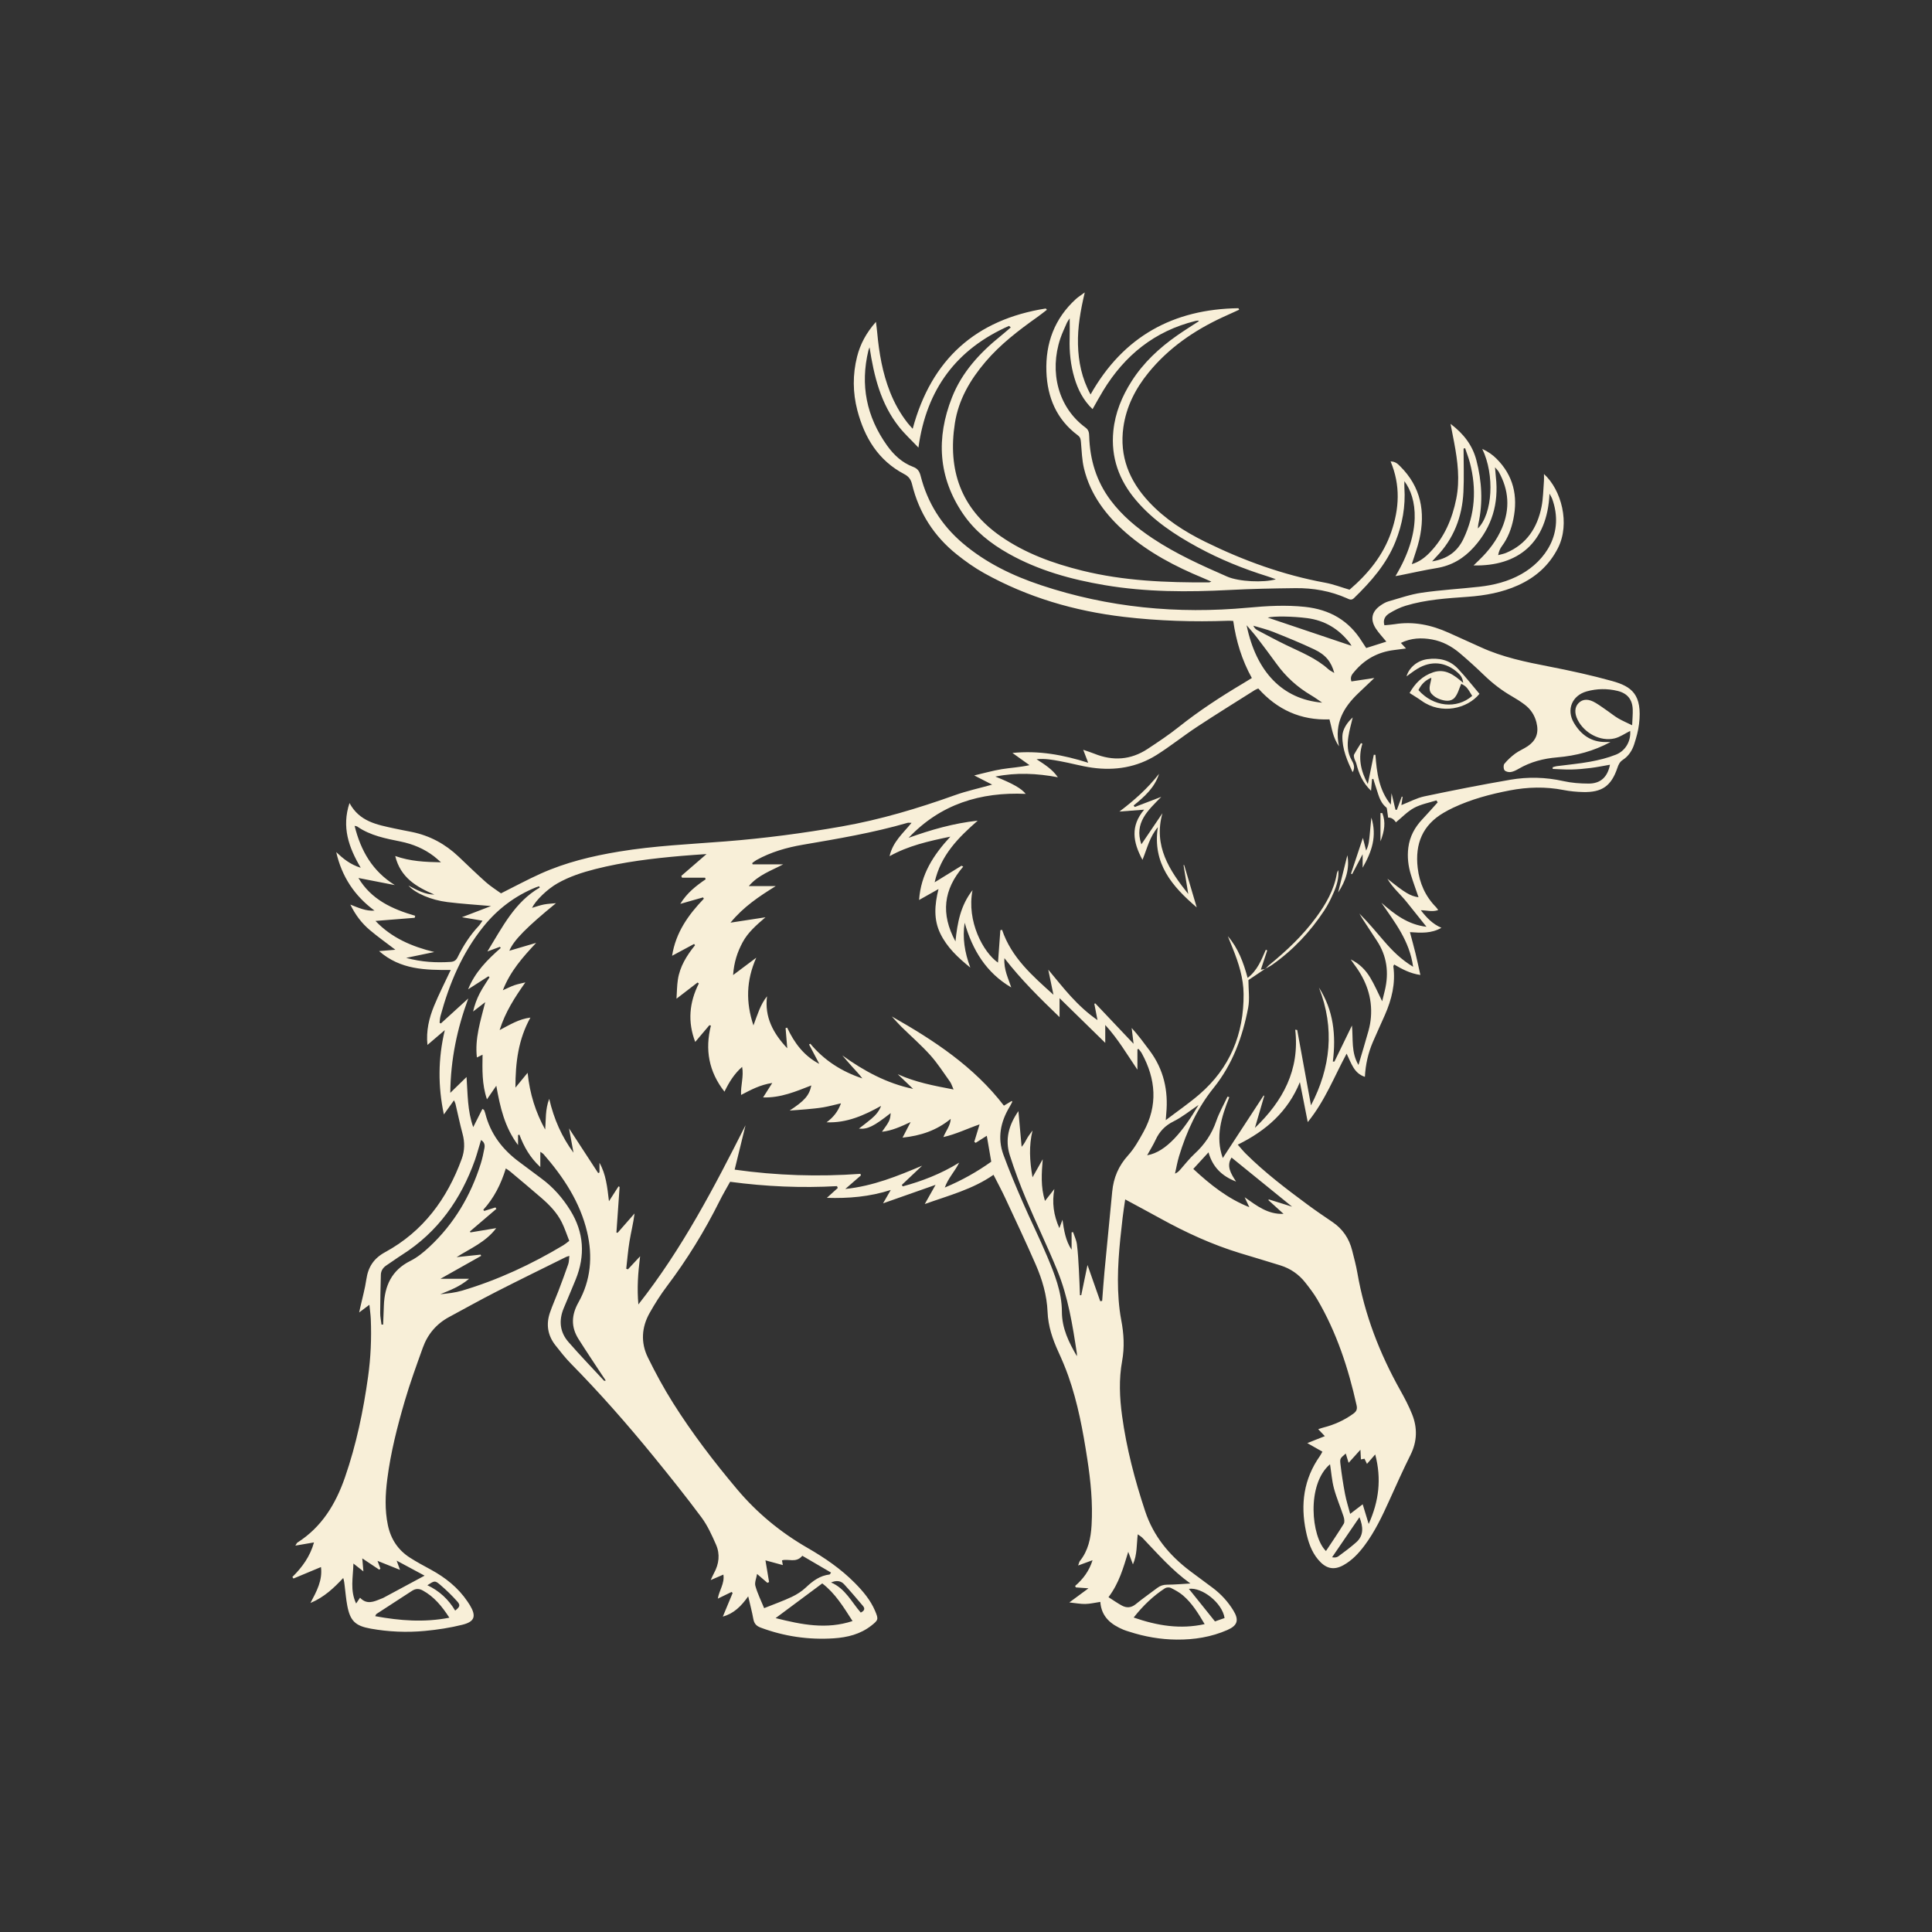 <?xml version="1.0" encoding="UTF-8"?> <svg xmlns="http://www.w3.org/2000/svg" width="200" height="200" viewBox="0 0 200 200" fill="none"><rect x="0" y="0" width="200" height="200" fill="#333333" stroke="none"/><g clip-path="url(#clip0_266_4552)"><path d="M58.937 130.01C58.767 130.065 58.672 130.083 58.588 130.125C56.178 131.322 53.758 132.501 51.362 133.726C49.72 134.565 48.109 135.465 46.485 136.34C45.175 137.047 44.27 138.12 43.772 139.508C43.115 141.336 42.447 143.163 41.903 145.026C41.127 147.682 40.441 150.366 40.091 153.119C39.888 154.709 39.82 156.297 40.154 157.887C40.458 159.334 41.208 160.465 42.444 161.255C43.136 161.698 43.864 162.086 44.586 162.479C46.099 163.302 47.419 164.343 48.392 165.784C48.476 165.908 48.561 166.032 48.638 166.16C49.318 167.294 49.156 167.871 47.873 168.192C46.599 168.511 45.283 168.71 43.974 168.833C42.106 169.008 40.233 168.928 38.379 168.597C36.787 168.313 36.248 167.804 35.948 166.209C35.824 165.549 35.768 164.876 35.686 164.208C35.654 163.942 35.634 163.675 35.531 163.354C34.567 164.378 33.58 165.334 32.138 165.94C32.787 164.718 33.397 163.603 33.228 162.22C32.261 162.623 31.321 163.016 30.381 163.408C30.342 163.355 30.304 163.303 30.266 163.25C31.283 162.242 32.105 161.118 32.504 159.671C31.863 159.781 31.285 159.88 30.575 160.002C30.694 159.819 30.722 159.728 30.783 159.69C33.312 158.082 34.758 155.686 35.712 152.931C36.884 149.549 37.608 146.065 38.102 142.527C38.379 140.542 38.467 138.551 38.384 136.551C38.364 136.082 38.294 135.614 38.239 135.07C37.879 135.341 37.587 135.56 37.181 135.866C37.242 135.585 37.275 135.434 37.308 135.284C37.518 134.337 37.785 133.398 37.924 132.441C38.109 131.159 38.696 130.262 39.865 129.626C43.803 127.483 46.287 124.109 47.8 119.96C48.106 119.12 48.123 118.264 47.888 117.387C47.61 116.353 47.394 115.303 47.148 114.26C47.127 114.171 47.077 114.089 46.997 113.902C46.635 114.408 46.322 114.845 45.949 115.366C45.338 112.457 45.335 109.637 46.045 106.638C45.377 107.209 44.853 107.656 44.249 108.172C44.098 106.708 44.418 105.396 44.932 104.139C45.44 102.9 46.055 101.704 46.658 100.413C44.071 100.417 41.481 100.41 39.243 98.458C39.883 98.404 40.365 98.364 40.928 98.317C39.995 97.603 39.107 96.976 38.281 96.277C37.457 95.58 36.799 94.732 36.269 93.644C37.125 93.979 37.882 94.331 38.77 94.266C36.689 92.737 35.376 90.727 34.806 88.209C35.511 88.878 36.24 89.486 37.343 89.832C36.099 87.72 35.353 85.625 36.181 83.131C37.218 85.058 39.025 85.368 40.789 85.754C41.398 85.888 42.011 85.998 42.622 86.122C44.481 86.498 46.084 87.363 47.458 88.664C48.401 89.556 49.331 90.463 50.301 91.324C50.8 91.766 51.375 92.122 51.863 92.478C53.291 91.764 54.608 91.051 55.971 90.438C58.557 89.275 61.294 88.616 64.082 88.156C67.733 87.552 71.426 87.391 75.107 87.101C79.138 86.783 83.142 86.257 87.126 85.556C91.143 84.849 95.025 83.685 98.857 82.314C100.068 81.881 101.336 81.607 102.708 81.224C102.085 80.905 101.533 80.623 100.85 80.273C101.887 80.032 102.783 79.774 103.697 79.625C104.625 79.474 105.57 79.431 106.574 79.209C106.028 78.819 105.482 78.428 104.807 77.945C107.546 77.674 110.042 78.135 112.648 78.96C112.446 78.431 112.309 78.071 112.136 77.619C112.561 77.767 112.933 77.88 113.292 78.025C115.21 78.799 117.056 78.674 118.791 77.534C119.894 76.808 120.998 76.073 122.03 75.251C124.125 73.583 126.358 72.127 128.654 70.761C128.95 70.584 129.243 70.402 129.59 70.189C128.56 68.328 127.962 66.363 127.665 64.281C127.466 64.272 127.32 64.254 127.176 64.26C123.552 64.394 119.936 64.282 116.334 63.857C111.232 63.255 106.372 61.836 101.869 59.327C100.872 58.771 99.927 58.099 99.035 57.385C96.679 55.5 95.13 53.074 94.417 50.135C94.297 49.642 94.082 49.328 93.61 49.081C90.925 47.675 89.493 45.307 88.752 42.475C88.272 40.638 88.258 38.771 88.726 36.917C89.055 35.615 89.671 34.461 90.677 33.319C90.731 33.767 90.778 34.088 90.807 34.411C91 36.529 91.354 38.613 92.145 40.603C92.6 41.746 93.192 42.81 93.951 43.779C94.101 43.97 94.271 44.147 94.481 44.387C96.415 37.182 101.025 33.079 108.259 31.935C108.297 31.98 108.336 32.025 108.374 32.07C108.045 32.322 107.722 32.583 107.384 32.822C105.448 34.199 103.564 35.635 102.013 37.458C100.433 39.314 99.229 41.372 98.849 43.807C98.097 48.634 99.459 52.639 103.58 55.507C106.137 57.287 109.014 58.325 112.007 59.067C116.329 60.14 120.739 60.317 125.165 60.288C125.209 60.288 125.253 60.259 125.399 60.209C125.066 60.063 124.807 59.944 124.542 59.835C121.668 58.649 118.936 57.218 116.574 55.163C114.498 53.356 112.881 51.227 112.218 48.508C112.002 47.621 111.98 46.685 111.899 45.768C111.874 45.481 111.842 45.263 111.581 45.069C109.374 43.427 108.417 41.136 108.323 38.465C108.22 35.526 109.166 32.973 111.375 30.956C111.611 30.741 111.889 30.572 112.295 30.271C111.851 32.15 111.547 33.881 111.592 35.653C111.637 37.447 111.983 39.161 112.894 40.836C116.292 34.813 121.471 31.998 128.2 31.906L128.282 32.06C127.702 32.324 127.121 32.583 126.544 32.851C123.588 34.225 120.955 36.038 118.882 38.589C117.537 40.245 116.59 42.097 116.291 44.229C115.868 47.24 116.904 49.773 118.933 51.95C120.591 53.728 122.604 55.023 124.764 56.086C128.718 58.03 132.83 59.523 137.18 60.321C138.031 60.477 138.852 60.797 139.705 61.046C141.613 59.407 143.184 57.51 144.022 55.072C144.85 52.662 144.997 50.253 143.955 47.765C144.46 47.778 144.693 48.022 144.931 48.257C147.094 50.392 147.58 52.978 146.93 55.844C146.739 56.685 146.428 57.499 146.149 58.4C146.932 58.166 147.512 57.713 148.024 57.183C149.527 55.624 150.337 53.71 150.754 51.62C151.142 49.675 150.898 47.743 150.536 45.822C150.422 45.213 150.301 44.606 150.159 43.877C151.515 44.9 152.432 46.095 152.833 47.636C153.399 49.815 153.531 52.015 153.039 54.231C153.007 54.373 153.007 54.521 152.988 54.708C154.508 53.191 154.75 49.161 153.442 46.469C154.062 46.759 154.511 47.081 154.906 47.472C156.672 49.226 157.154 51.353 156.663 53.737C156.456 54.744 156.101 55.699 155.474 56.538C155.289 56.787 155.157 57.076 155.089 57.467C155.365 57.39 155.653 57.342 155.915 57.232C158.039 56.337 159.145 54.632 159.58 52.458C159.754 51.584 159.756 50.675 159.829 49.781C159.846 49.569 159.831 49.354 159.831 49.069C161.64 50.709 162.56 54.2 161.282 56.728C160.373 58.525 158.966 59.767 157.159 60.585C155.502 61.334 153.74 61.652 151.938 61.781C149.773 61.936 147.601 62.069 145.509 62.706C144.921 62.885 144.351 63.169 143.826 63.491C143.424 63.737 143.131 64.13 143.314 64.727C143.678 64.69 144.021 64.673 144.359 64.618C146.326 64.298 148.177 64.696 149.966 65.5C151.08 66.001 152.196 66.499 153.306 67.008C155.548 68.035 157.934 68.527 160.338 68.994C162.537 69.421 164.732 69.9 166.889 70.5C168.928 71.068 170.026 71.903 169.673 74.947C169.591 75.657 169.391 76.363 169.17 77.046C168.961 77.695 168.587 78.273 168.002 78.654C167.679 78.864 167.547 79.147 167.433 79.487C166.801 81.363 165.846 82.043 163.862 81.992C163.191 81.975 162.513 81.911 161.855 81.782C159.989 81.418 158.141 81.467 156.279 81.826C154.263 82.215 152.296 82.739 150.433 83.615C150.095 83.774 149.765 83.951 149.442 84.139C147.284 85.401 146.464 87.327 146.76 89.852C146.942 91.409 147.545 92.782 148.658 93.91C148.726 93.979 148.776 94.064 148.883 94.206C148.295 94.428 147.741 94.233 147.084 94.228C147.701 95.021 148.304 95.654 149.215 96.046C148.167 96.648 147.1 96.575 145.954 96.494C146.158 97.263 146.357 97.971 146.531 98.686C146.706 99.404 146.857 100.129 147.036 100.927C145.989 100.779 145.165 100.337 144.328 99.847C144.289 99.929 144.232 99.99 144.239 100.043C144.481 101.811 144.066 103.464 143.366 105.065C142.957 106.002 142.521 106.927 142.119 107.866C141.634 108.998 141.36 110.185 141.293 111.474C140.15 111.105 139.896 110.069 139.401 109.073C138.113 111.459 137.173 113.944 135.378 116.159C135.085 114.669 134.824 113.345 134.563 112.022C133.33 115.061 131.07 117.051 128.132 118.496C128.464 118.87 128.691 119.157 128.948 119.413C130.918 121.375 133.125 123.051 135.354 124.699C136.196 125.322 137.063 125.912 137.931 126.499C138.994 127.218 139.662 128.206 139.973 129.44C140.168 130.213 140.379 130.985 140.515 131.77C141.26 136.094 142.821 140.115 144.96 143.929C145.41 144.732 145.842 145.554 146.182 146.407C146.743 147.813 146.71 149.213 146.018 150.605C145.242 152.167 144.528 153.759 143.81 155.348C143.08 156.964 142.322 158.563 141.253 159.991C140.651 160.794 139.979 161.518 139.083 162.019C138.003 162.625 137.193 162.332 136.449 161.443C135.743 160.602 135.412 159.571 135.192 158.514C134.609 155.727 134.958 153.105 136.633 150.732C136.733 150.591 136.807 150.432 136.895 150.277C136.408 150 135.938 149.733 135.331 149.389C136.011 149.12 136.547 148.907 137.147 148.67C136.906 148.416 136.709 148.21 136.461 147.95C136.67 147.882 136.822 147.823 136.979 147.783C138.104 147.499 139.141 147.036 140.085 146.353C140.404 146.122 140.528 145.901 140.436 145.486C139.583 141.644 138.368 137.938 136.37 134.525C136.006 133.904 135.562 133.325 135.115 132.759C134.449 131.916 133.588 131.322 132.563 130.999C131.161 130.557 129.749 130.147 128.344 129.717C125.47 128.837 122.756 127.59 120.13 126.14C118.955 125.491 117.769 124.861 116.479 124.162C116.379 124.866 116.283 125.467 116.212 126.07C115.882 128.898 115.581 131.729 115.803 134.582C115.857 135.277 115.94 135.973 116.071 136.657C116.341 138.069 116.421 139.477 116.161 140.897C115.817 142.785 115.899 144.678 116.157 146.564C116.617 149.934 117.474 153.203 118.545 156.433C119.41 159.041 121.045 160.995 123.173 162.615C123.968 163.22 124.782 163.797 125.577 164.401C126.421 165.041 127.126 165.815 127.678 166.718C128.282 167.706 128.115 168.271 127.06 168.735C125.388 169.469 123.619 169.747 121.806 169.731C120.124 169.716 118.48 169.428 116.88 168.906C116.69 168.844 116.496 168.792 116.313 168.715C115.025 168.175 114.018 167.392 113.904 165.828C113.372 165.906 112.867 166.03 112.359 166.042C111.856 166.053 111.351 165.952 110.697 165.884C111.409 165.358 111.975 164.941 112.68 164.421C112.117 164.381 111.745 164.354 111.374 164.328C111.348 164.277 111.322 164.227 111.295 164.177C112.127 163.46 112.755 162.615 113.101 161.513C112.629 161.686 112.19 161.847 111.609 162.06C111.706 161.801 111.722 161.681 111.787 161.6C112.659 160.517 112.919 159.232 112.999 157.894C113.137 155.59 112.907 153.307 112.556 151.033C112.108 148.122 111.577 145.229 110.592 142.443C110.293 141.599 109.942 140.77 109.569 139.955C108.962 138.63 108.502 137.287 108.443 135.801C108.375 134.091 107.892 132.451 107.211 130.892C106.204 128.586 105.129 126.31 104.066 124.029C103.699 123.24 103.284 122.474 102.848 121.615C100.695 123.121 98.195 123.76 95.731 124.643C96.085 124.014 96.439 123.385 96.849 122.656C95.016 123.301 93.284 123.91 91.414 124.568C91.7 124.072 91.917 123.696 92.211 123.186C90.01 123.894 87.843 124.069 85.595 124.002C85.972 123.661 86.35 123.32 86.727 122.979C86.7 122.915 86.673 122.852 86.646 122.789C82.961 122.993 79.293 122.836 75.579 122.338C75.207 123.013 74.827 123.653 74.496 124.317C72.945 127.429 71.133 130.377 69.037 133.154C68.378 134.027 67.789 134.962 67.251 135.915C66.414 137.4 66.316 138.987 67.064 140.516C67.852 142.124 68.712 143.707 69.666 145.222C71.65 148.372 73.911 151.326 76.308 154.174C78.371 156.625 80.804 158.628 83.579 160.228C85.356 161.252 87.047 162.404 88.498 163.873C89.344 164.73 90.115 165.64 90.591 166.766C90.954 167.623 90.929 167.706 90.214 168.271C89.068 169.178 87.716 169.506 86.308 169.599C83.712 169.768 81.186 169.403 78.74 168.488C78.289 168.319 78.069 168.065 77.984 167.596C77.853 166.863 77.659 166.142 77.454 165.252C76.727 166.28 75.957 167.039 74.828 167.347C75.168 166.528 75.505 165.718 75.842 164.909C75.806 164.872 75.77 164.835 75.734 164.798C75.283 165.017 74.832 165.236 74.307 165.491C74.447 164.625 75.026 163.937 74.884 163.002C74.459 163.185 74.081 163.349 73.571 163.568C73.715 163.264 73.801 163.053 73.91 162.854C74.435 161.9 74.557 160.889 74.122 159.9C73.694 158.923 73.243 157.924 72.613 157.075C71.022 154.933 69.352 152.848 67.665 150.779C64.951 147.45 62.117 144.225 59.102 141.162C58.526 140.577 58.017 139.923 57.507 139.277C56.702 138.261 56.51 137.115 56.927 135.892C57.184 135.139 57.515 134.411 57.798 133.667C58.151 132.737 58.501 131.805 58.825 130.865C58.911 130.616 58.899 130.334 58.938 130.01H58.937ZM130.985 100.309L130.968 100.291C130.376 100.689 129.785 101.087 129.236 101.457C129.236 102.442 129.383 103.415 129.209 104.326C128.632 107.339 127.601 110.172 125.638 112.612C123.945 114.715 122.825 117.132 122.05 119.709C121.875 120.292 121.772 120.897 121.636 121.492C121.915 121.383 122.054 121.218 122.198 121.057C122.679 120.517 123.123 119.935 123.653 119.448C124.687 118.499 125.442 117.4 125.903 116.063C126.206 115.186 126.677 114.367 127.073 113.521C127.135 113.54 127.197 113.559 127.258 113.577C126.444 115.622 125.791 117.681 126.582 119.879C128.012 117.69 129.408 115.553 130.803 113.416C130.829 113.421 130.854 113.425 130.88 113.43C130.556 114.539 130.232 115.648 129.908 116.757C132.804 113.986 134.563 110.754 134.081 106.592C134.149 106.602 134.218 106.612 134.286 106.623C134.766 109.247 135.246 111.871 135.713 114.422C137.744 110.538 138.198 106.462 136.535 102.23C138.051 104.59 138.317 107.18 137.976 109.891C138.031 109.892 138.085 109.894 138.139 109.895C138.724 108.691 139.309 107.486 139.954 106.16C140.089 107.595 139.86 108.948 140.628 110.244C140.999 108.988 141.35 107.851 141.666 106.706C141.792 106.252 141.878 105.78 141.916 105.311C142.081 103.272 141.422 101.482 140.21 99.87C140.075 99.69 139.952 99.501 139.823 99.317C140.713 99.745 141.362 100.401 141.838 101.19C142.302 101.959 142.655 102.795 143.081 103.65C143.182 103.244 143.274 102.883 143.36 102.521C143.799 100.684 143.577 98.956 142.518 97.362C142.035 96.635 141.557 95.904 141.081 95.172C140.954 94.977 140.842 94.771 140.723 94.57C141.656 95.498 142.478 96.495 143.322 97.473C144.156 98.439 145.055 99.334 146.286 100.081C145.916 97.382 144.379 95.47 143.004 93.451C144.366 94.662 145.777 95.725 147.668 95.938C146.979 95.079 146.311 94.252 145.651 93.418C144.993 92.586 144.155 91.897 143.623 90.964C145.445 92.426 145.989 92.762 146.846 92.882C146.58 92.104 146.297 91.339 146.058 90.561C145.778 89.647 145.667 88.712 145.788 87.752C145.936 86.591 146.461 85.63 147.259 84.791C147.796 84.226 148.306 83.636 148.828 83.058C148.783 82.99 148.738 82.923 148.694 82.855C147.92 83.105 147.091 83.252 146.388 83.632C145.695 84.007 145.128 84.617 144.506 85.123C144.264 84.773 143.995 84.613 143.7 84.643C143.668 84.401 143.639 84.157 143.6 83.915C143.582 83.802 143.58 83.645 143.508 83.587C142.79 83.009 142.674 82.137 142.389 81.348C142.304 81.112 142.241 80.868 142.168 80.627C142.123 80.637 142.079 80.647 142.034 80.657C142.004 81.006 141.974 81.355 141.93 81.862C141.026 80.989 140.666 80.051 140.409 79.055C140.359 78.862 140.245 78.686 140.192 78.494C140.157 78.367 140.126 78.196 140.181 78.093C140.396 77.696 140.647 77.317 140.884 76.932C140.934 76.95 140.985 76.968 141.035 76.986C140.576 78.436 140.846 79.776 141.596 81.163C141.818 80.081 142.017 79.107 142.216 78.134C142.272 78.136 142.327 78.138 142.382 78.139C142.522 79.974 142.743 81.784 143.977 83.295C144 82.935 144.022 82.575 144.051 82.112C144.206 82.761 144.334 83.296 144.462 83.832C144.511 83.83 144.559 83.828 144.607 83.826C144.775 83.371 144.943 82.916 145.112 82.461C145.14 82.47 145.169 82.48 145.198 82.49C145.151 82.804 145.104 83.12 145.071 83.344C145.893 83.024 146.65 82.607 147.459 82.437C150.41 81.815 153.37 81.232 156.342 80.72C158.171 80.405 160.012 80.449 161.846 80.86C162.69 81.049 163.576 81.113 164.443 81.116C165.69 81.121 166.41 80.446 166.665 79.165C165.996 79.279 165.339 79.416 164.676 79.499C164.008 79.583 163.335 79.643 162.663 79.66C162.02 79.675 161.376 79.621 160.733 79.598C160.732 79.541 160.731 79.484 160.73 79.428C160.864 79.389 160.996 79.333 161.134 79.315C162.296 79.161 163.468 79.061 164.619 78.849C165.52 78.683 166.427 78.46 167.276 78.122C168.309 77.712 168.838 76.677 168.755 75.666C168.232 75.923 167.708 76.305 167.127 76.442C165.678 76.784 164.019 75.902 163.323 74.529C162.97 73.833 163.001 73.203 163.409 72.787C163.851 72.337 164.443 72.317 165.192 72.769C165.64 73.039 166.061 73.353 166.492 73.651C166.841 73.893 167.171 74.165 167.537 74.376C167.954 74.617 168.401 74.807 168.959 75.079C168.986 74.417 169.037 73.925 169.019 73.434C168.981 72.4 168.461 71.769 167.447 71.522C166.385 71.264 165.312 71.28 164.261 71.571C162.744 71.992 162.127 73.459 162.923 74.817C163.648 76.054 164.703 76.823 166.207 76.817C166.326 76.816 166.444 76.817 166.717 76.817C164.96 77.748 163.217 78.234 161.188 78.403C159.779 78.521 158.44 78.868 157.208 79.586C156.952 79.734 156.671 79.879 156.386 79.922C156.177 79.953 155.855 79.879 155.744 79.731C155.631 79.582 155.62 79.203 155.734 79.066C156.061 78.671 156.448 78.313 156.861 78.007C157.259 77.712 157.737 77.528 158.147 77.246C159.056 76.622 159.318 75.835 159.048 74.771C158.856 74.012 158.444 73.402 157.829 72.939C157.412 72.624 156.968 72.341 156.514 72.081C155.468 71.481 154.526 70.755 153.657 69.918C152.831 69.122 151.983 68.346 151.107 67.606C150.278 66.906 149.329 66.394 148.25 66.198C147.165 66 146.094 66.034 145.018 66.554C145.221 66.774 145.366 66.931 145.551 67.13C145.087 67.191 144.696 67.245 144.305 67.293C142.643 67.498 141.276 68.247 140.203 69.529C139.988 69.787 139.731 70.044 139.897 70.54C140.646 70.428 141.38 70.318 142.275 70.184C141.65 70.778 141.146 71.257 140.641 71.737C139.111 73.192 138.097 74.851 138.616 77.26C137.955 76.322 137.882 75.383 137.626 74.471C134.653 74.583 132.222 73.467 130.258 71.272C130.127 71.33 130.006 71.368 129.903 71.433C127.902 72.7 125.887 73.944 123.91 75.247C122.495 76.179 121.169 77.249 119.736 78.151C117.694 79.436 115.419 79.804 113.049 79.47C111.917 79.311 110.809 78.986 109.681 78.786C108.949 78.657 108.206 78.503 107.303 78.595C108.179 79.166 108.936 79.635 109.511 80.462C107.322 80.054 105.223 79.953 103.039 80.391C104.878 81.128 105.741 81.627 106.18 82.181C101.501 81.976 97.363 83.236 94.059 86.732C96.355 85.908 98.682 85.228 101.211 84.954C99.211 86.711 97.387 88.512 96.754 91.335C97.782 90.702 98.66 90.161 99.537 89.62C99.596 89.651 99.654 89.682 99.712 89.713C97.671 92.075 97.362 94.601 98.909 97.452C99.11 95.501 99.439 93.733 100.676 92.148C100.046 95.367 101.785 98.592 103.312 99.65C103.393 98.54 103.475 97.418 103.556 96.296C103.615 96.283 103.674 96.269 103.733 96.255C104.699 99.126 106.885 101.024 109.052 102.974C108.872 102.105 108.693 101.237 108.516 100.379C109.297 101.31 110.044 102.266 110.863 103.156C111.687 104.052 112.578 104.888 113.611 105.598C113.502 105.035 113.393 104.472 113.283 103.908C113.319 103.897 113.354 103.885 113.389 103.873C114.696 105.254 116.004 106.635 117.346 108.053C117.278 107.481 117.215 106.949 117.151 106.416C117.843 107.177 118.429 107.974 119.019 108.767C120.462 110.705 120.955 112.892 120.731 115.268C120.714 115.451 120.703 115.635 120.678 115.958C121.911 115.018 123.085 114.214 124.157 113.291C127.323 110.564 128.77 107.044 128.736 102.9C128.723 101.255 128.228 99.708 127.621 98.195C127.45 97.768 127.276 97.341 127.104 96.914C128.178 98.153 128.726 99.638 129.154 101.233C130.176 100.443 130.58 99.364 131.036 98.319C131.085 98.341 131.133 98.362 131.182 98.384C130.961 99.051 130.741 99.718 130.52 100.385C130.7 100.356 130.842 100.332 130.984 100.309L130.985 100.309ZM73.141 88.412C72.192 88.481 71.376 88.53 70.562 88.601C67.553 88.863 64.557 89.22 61.623 89.967C60.269 90.312 58.94 90.743 57.715 91.439C56.674 92.029 55.461 93.191 55.076 93.982C55.5 93.858 55.896 93.711 56.306 93.632C56.714 93.552 57.136 93.54 57.553 93.499C54.582 95.926 53.161 97.338 52.728 98.421C53.648 98.15 54.575 97.877 55.502 97.605C54.121 99.078 52.825 100.535 52.054 102.512C52.521 102.304 52.869 102.121 53.236 101.994C53.609 101.865 54.002 101.793 54.386 101.696C53.295 103.245 52.311 104.75 51.721 106.633C52.791 106.076 53.711 105.491 54.907 105.341C53.659 107.598 53.357 109.963 53.357 112.59C53.821 112.025 54.171 111.6 54.618 111.056C54.843 113.254 55.452 115.147 56.435 116.93C56.525 115.913 56.428 114.882 56.854 113.752C57.349 115.882 58.163 117.688 59.368 119.329C59.221 118.528 59.074 117.726 58.906 116.81C59.958 118.423 60.941 119.93 61.924 121.437C61.968 121.417 62.013 121.397 62.057 121.376V120.371C62.728 121.555 62.864 122.868 63.04 124.35C63.446 123.721 63.741 123.263 64.036 122.806C64.071 122.829 64.106 122.852 64.141 122.875C64.031 124.448 63.921 126.021 63.811 127.594C63.853 127.602 63.894 127.61 63.936 127.618C64.52 126.951 65.105 126.284 65.689 125.617C65.565 126.608 65.325 127.542 65.168 128.49C65.011 129.433 64.938 130.39 64.828 131.342C64.887 131.362 64.945 131.382 65.003 131.402C65.383 130.995 65.764 130.587 66.264 130.051C66.043 131.8 65.933 133.37 66.085 135.036C70.625 129.271 73.933 122.909 77.177 116.486C76.805 118.003 76.433 119.52 76.051 121.081C80.372 121.691 84.711 121.831 89.071 121.515C89.087 121.57 89.104 121.625 89.12 121.68C88.623 122.111 88.125 122.543 87.505 123.082C90.417 122.777 92.935 121.735 95.459 120.672C94.758 121.334 94.057 121.997 93.356 122.66C93.387 122.711 93.419 122.762 93.45 122.813C95.447 122.272 97.369 121.537 99.294 120.357C98.821 121.302 98.157 121.953 97.805 122.934C99.615 122.173 101.161 121.292 102.614 120.258C102.454 119.333 102.306 118.467 102.152 117.575C101.73 117.843 101.366 118.075 101.002 118.306C100.953 118.271 100.905 118.235 100.857 118.2C101.029 117.634 101.202 117.068 101.406 116.396C100.093 116.849 98.973 117.41 97.658 117.709C97.94 117.016 98.379 116.548 98.417 115.825C96.939 117.039 95.293 117.571 93.431 117.768C93.715 117.22 93.958 116.752 94.267 116.156C93.224 116.636 92.334 117.049 91.301 117.161C92.103 116.044 92.142 115.959 92.203 115.227C90.448 116.605 89.806 116.921 88.913 116.835C89.358 116.487 89.799 116.165 90.213 115.812C90.638 115.45 91.008 115.035 91.209 114.482C89.447 115.462 87.66 116.268 85.567 116.179C86.249 115.684 86.749 115.076 87.058 114.215C86.386 114.37 85.813 114.529 85.231 114.629C84.641 114.729 84.043 114.779 83.447 114.835C82.88 114.888 82.311 114.922 81.743 114.964C83.272 113.963 83.774 113.413 83.988 112.364C82.388 112.986 80.817 113.663 78.995 113.605C79.321 113.091 79.6 112.653 79.944 112.11C78.683 112.296 77.726 112.823 76.716 113.348C76.662 112.36 77.011 111.447 76.826 110.443C75.994 111.177 75.48 112.021 74.997 113.01C73.365 110.924 72.969 108.659 73.593 106.163C73.54 106.152 73.486 106.141 73.433 106.131C72.954 106.697 72.475 107.263 71.969 107.861C71.174 105.785 71.348 103.778 72.343 101.809C72.298 101.775 72.254 101.743 72.21 101.709C71.519 102.241 70.828 102.773 70.03 103.386C70.078 102.68 70.076 102.038 70.173 101.411C70.382 100.047 71.092 98.908 71.951 97.849C71.918 97.806 71.884 97.763 71.85 97.72C71.112 98.117 70.373 98.514 69.575 98.942C69.956 96.516 71.267 94.696 72.863 93.031C72.834 92.988 72.805 92.944 72.776 92.899C72.025 93.113 71.274 93.326 70.425 93.568C71.103 92.443 72.048 91.707 73.048 91.024C73.028 90.969 73.008 90.914 72.988 90.858H70.599C70.576 90.796 70.552 90.733 70.529 90.671C71.35 89.96 72.171 89.25 73.141 88.411L73.141 88.412ZM111.477 140.388C111.477 140.289 111.489 140.189 111.475 140.092C111.036 137.181 110.572 134.265 109.454 131.524C108.439 129.034 107.262 126.61 106.217 124.13C105.59 122.641 105.021 121.122 104.532 119.582C104.018 117.959 104.426 116.459 105.425 115.023C105.541 116.312 105.649 117.515 105.758 118.718C106.037 118.417 106.171 118.099 106.344 117.804C106.504 117.533 106.704 117.287 106.887 117.029C106.503 118.622 106.582 120.163 106.887 121.872C107.291 121.158 107.616 120.581 107.942 120.005C107.827 121.448 107.719 122.857 108.176 124.321C108.544 123.853 108.845 123.47 109.147 123.086C108.891 124.483 109.059 125.777 109.664 127.139C109.796 126.782 109.891 126.525 109.986 126.268C110.147 127.362 110.299 128.421 110.932 129.371V127.571C110.982 127.563 111.033 127.555 111.083 127.548C111.22 127.965 111.425 128.374 111.481 128.802C111.593 129.665 111.635 130.537 111.684 131.407C111.735 132.297 111.76 133.189 111.797 134.08L111.929 134.079C112.141 133.059 112.352 132.039 112.578 130.95C113.034 132.248 113.464 133.473 113.894 134.698C113.961 134.688 114.028 134.679 114.095 134.669C114.174 133.655 114.241 132.64 114.336 131.628C114.596 128.872 114.874 126.116 115.135 123.36C115.27 121.923 115.791 120.694 116.778 119.603C117.422 118.891 117.91 118.02 118.376 117.17C119.877 114.435 119.663 111.714 118.196 109.034C118.108 108.874 117.979 108.737 117.869 108.589C117.828 108.601 117.787 108.613 117.746 108.625V110.734C116.642 109.109 115.74 107.553 114.415 106.105V107.957C112.77 106.348 111.233 104.844 109.684 103.329V105.291C107.627 103.311 105.709 101.426 103.976 99.188C103.897 100.375 104.379 101.273 104.684 102.219C102.078 100.689 100.663 98.329 99.861 95.519C99.623 97.081 99.85 98.565 100.446 100.164C99.125 99.096 98.042 98.063 97.355 96.668C96.632 95.2 96.745 93.682 97.154 92.033C96.426 92.444 95.835 92.778 95.143 93.168C95.328 90.507 96.614 88.524 98.38 86.61C96.103 87.083 94.039 87.546 92.088 88.632C92.424 87.135 93.48 86.27 94.363 85.178C94.133 85.178 94.031 85.156 93.944 85.181C90.392 86.211 86.754 86.824 83.117 87.446C81.445 87.732 79.809 88.199 78.308 89.032C78.15 89.12 78.013 89.242 77.866 89.348C77.88 89.391 77.894 89.433 77.909 89.477H81.075C79.826 90.138 78.49 90.578 77.515 91.728H80.304C78.597 92.79 76.972 93.86 75.621 95.513C76.868 95.321 77.968 95.153 79.24 94.957C78.258 95.798 77.418 96.538 76.878 97.542C76.335 98.549 75.982 99.608 75.89 100.938C76.729 100.309 77.434 99.781 78.288 99.141C77.242 101.505 77.197 103.747 77.996 106.151C78.417 105.033 78.707 104.004 79.402 103.135C79.133 105.292 80.034 106.965 81.497 108.518C81.434 107.762 81.379 107.097 81.324 106.432C81.377 106.415 81.431 106.398 81.485 106.381C82.223 107.958 83.219 109.305 84.813 110.133C84.461 109.464 84.108 108.795 83.756 108.126C83.799 108.099 83.842 108.072 83.885 108.045C85.323 109.777 87.142 110.931 89.269 111.636C88.944 111.2 88.57 110.817 88.211 110.421C87.865 110.04 87.535 109.644 87.197 109.255C89.44 110.869 91.794 112.152 94.525 112.721C93.995 112.214 93.465 111.708 92.935 111.202C94.757 112.031 96.666 112.394 98.713 112.782C98.55 112.421 98.483 112.174 98.344 111.978C97.679 111.048 97.06 110.073 96.299 109.227C95.367 108.189 94.305 107.269 93.309 106.288C92.965 105.949 92.649 105.579 92.32 105.224C96.688 107.694 100.829 110.423 103.924 114.457C104.201 114.292 104.47 114.131 104.744 113.967C104.771 114.03 104.793 114.058 104.786 114.07C104.694 114.247 104.605 114.426 104.503 114.596C103.568 116.154 103.24 117.812 103.875 119.544C104.483 121.202 105.169 122.833 105.874 124.454C106.688 126.327 107.604 128.156 108.394 130.04C109.164 131.879 109.925 133.753 109.927 135.787C109.929 137.512 110.648 138.96 111.476 140.386L111.477 140.388ZM90.015 35.958C89.977 36.06 89.927 36.16 89.901 36.265C89.031 39.852 89.697 43.141 91.838 46.133C92.533 47.104 93.396 47.906 94.526 48.329C95.025 48.516 95.191 48.824 95.31 49.288C96.02 52.053 97.47 54.366 99.643 56.218C102.035 58.257 104.813 59.597 107.767 60.58C114.736 62.901 121.886 63.584 129.188 62.908C131.149 62.726 133.115 62.611 135.093 62.823C137.649 63.096 139.633 64.227 140.993 66.422C141.132 66.647 141.284 66.864 141.428 67.083C142.165 66.85 142.824 66.641 143.515 66.422C143.124 65.941 142.724 65.53 142.42 65.057C141.818 64.117 142.005 63.298 142.924 62.668C143.168 62.5 143.437 62.338 143.718 62.258C144.865 61.932 146.006 61.527 147.178 61.358C149.151 61.071 151.148 60.96 153.131 60.74C154.653 60.571 156.124 60.2 157.474 59.442C159.951 58.053 161.992 55.198 160.666 51.596C160.616 51.461 160.53 51.34 160.404 51.105C160.178 56.199 157.144 58.639 152.543 58.534C152.772 58.312 152.965 58.125 153.158 57.937C154.135 56.989 154.949 55.921 155.485 54.663C156.333 52.671 156.201 50.724 155.147 48.839C155.076 48.712 154.961 48.61 154.763 48.373C154.801 48.82 154.818 49.092 154.849 49.363C155.164 52.116 154.459 54.536 152.589 56.625C151.528 57.811 150.276 58.556 148.701 58.812C147.447 59.015 146.207 59.301 144.961 59.549C144.812 59.578 144.662 59.602 144.459 59.638C147.226 55.049 146.689 51.536 145.381 49.812C145.381 50.042 145.369 50.266 145.383 50.488C145.508 52.413 145.18 54.259 144.466 56.05C143.537 58.383 141.93 60.206 140.161 61.919C139.888 62.183 139.662 62.035 139.417 61.926C137.722 61.177 135.935 60.864 134.097 60.885C131.826 60.912 129.553 60.954 127.285 61.074C122.962 61.302 118.651 61.298 114.368 60.575C110.883 59.986 107.505 59.056 104.399 57.308C102.548 56.267 100.903 54.967 99.701 53.205C97.114 49.411 96.897 45.34 98.546 41.151C99.576 38.532 101.435 36.513 103.606 34.768C103.956 34.486 104.292 34.187 104.634 33.896C104.575 33.843 104.515 33.789 104.456 33.736C99.057 36.12 95.91 40.244 95.076 46.335C94.325 45.54 93.642 44.914 93.075 44.199C91.169 41.797 90.473 38.938 90.017 35.958H90.015ZM55.875 91.879C55.853 91.835 55.831 91.79 55.809 91.746C55.699 91.783 55.587 91.814 55.48 91.857C53.307 92.742 51.494 94.113 50.028 95.939C47.834 98.673 46.507 101.827 45.6 105.179C45.54 105.401 45.536 105.639 45.506 105.871C45.549 105.897 45.592 105.924 45.634 105.95C46.582 105.087 47.529 104.223 48.476 103.36C47.331 106.461 46.65 109.643 46.614 113.13C47.226 112.534 47.726 112.047 48.297 111.491C48.424 113.27 48.38 114.968 48.988 116.678C49.335 115.991 49.635 115.396 49.938 114.796C50.063 114.872 50.096 114.88 50.103 114.898C50.15 115.012 50.202 115.126 50.232 115.245C50.767 117.375 52.013 119.006 53.759 120.29C54.523 120.851 55.274 121.431 56.038 121.992C57.263 122.891 58.242 124.01 59.039 125.297C60.458 127.588 60.596 129.982 59.593 132.459C59.191 133.452 58.766 134.436 58.355 135.426C57.831 136.69 57.948 137.896 58.849 138.928C60.044 140.299 61.307 141.609 62.543 142.944C62.55 142.951 62.579 142.938 62.708 142.914C62.543 142.669 62.396 142.455 62.255 142.239C61.462 141.031 60.653 139.832 59.883 138.609C59.092 137.353 59.148 136.126 59.887 134.811C61.164 132.536 61.371 130.055 60.782 127.552C60.052 124.444 58.331 121.85 56.262 119.472C56.203 119.404 56.114 119.362 55.934 119.233V120.815C54.846 119.814 54.231 118.684 53.764 117.453C53.718 117.471 53.673 117.489 53.628 117.506V118.539C52.228 116.675 51.772 114.606 51.377 112.397C51.018 112.918 50.746 113.313 50.41 113.803C49.879 112.227 49.933 110.731 49.954 109.181C49.717 109.298 49.554 109.378 49.368 109.47C49.14 107.508 49.739 105.712 50.23 103.745C49.711 104.145 49.342 104.43 48.973 104.714C49.126 104.048 49.354 103.421 49.658 102.834C49.956 102.258 50.332 101.721 50.674 101.167C50.637 101.132 50.601 101.097 50.565 101.062C49.882 101.5 49.2 101.937 48.458 102.413C49.174 100.623 50.462 99.342 51.839 98.13C51.809 98.092 51.779 98.054 51.748 98.016C51.368 98.158 50.987 98.299 50.456 98.497C52.019 95.957 53.281 93.385 55.875 91.879L55.875 91.879ZM110.734 32.955C110.575 33.201 110.499 33.291 110.454 33.395C110.217 33.944 109.953 34.483 109.764 35.048C108.613 38.497 109.534 42.177 112.365 44.257C112.703 44.505 112.744 44.794 112.754 45.155C112.824 47.585 113.494 49.818 114.966 51.783C116.165 53.381 117.674 54.637 119.325 55.734C121.744 57.342 124.382 58.529 127.031 59.687C128.252 60.221 130.823 60.335 132.074 59.966C131.736 59.846 131.486 59.749 131.231 59.669C128.726 58.888 126.303 57.909 123.999 56.655C121.621 55.362 119.379 53.88 117.604 51.791C115.841 49.717 114.978 47.341 115.253 44.608C115.441 42.737 116.141 41.04 117.145 39.463C118.372 37.537 120.01 36.018 121.866 34.721C122.596 34.211 123.354 33.741 124.114 33.243C124.058 33.211 124.035 33.187 124.015 33.189C123.918 33.2 123.82 33.211 123.725 33.234C119.525 34.276 116.43 36.782 114.204 40.433C113.83 41.046 113.488 41.679 113.102 42.353C112.124 41.419 111.579 40.316 111.222 39.111C110.828 37.785 110.688 36.425 110.73 35.044C110.75 34.409 110.734 33.774 110.734 32.956V32.955ZM37.104 90.889C38.441 93.133 40.611 94.114 42.981 94.802C42.964 94.871 42.946 94.94 42.929 95.01C41.594 95.117 40.26 95.223 38.869 95.335C40.544 97.098 42.638 97.986 44.958 98.553C44.042 98.744 43.125 98.934 42.044 99.159C43.665 99.602 45.144 99.671 46.643 99.576C47.018 99.552 47.219 99.407 47.379 99.079C47.952 97.909 48.651 96.822 49.544 95.865C49.674 95.727 49.77 95.558 49.949 95.31C49.236 95.19 48.606 95.084 47.818 94.951C48.892 94.539 49.805 94.188 50.834 93.794C49.222 93.651 47.76 93.564 46.311 93.382C44.608 93.168 42.987 92.467 42.284 91.673C43.207 92.164 44.011 92.603 44.966 92.606C43.117 91.817 41.458 90.855 40.914 88.614C42.47 89.165 43.972 89.233 45.651 89.266C45.333 88.992 45.141 88.808 44.931 88.648C43.903 87.861 42.738 87.373 41.476 87.117C39.911 86.799 38.34 86.504 36.989 85.568C36.938 85.532 36.862 85.531 36.708 85.489C37.348 88.087 38.568 90.191 40.872 91.624C39.633 91.382 38.394 91.141 37.105 90.889H37.104ZM51.288 124.993C51.321 125.042 51.353 125.091 51.386 125.14C50.474 125.919 49.561 126.698 48.649 127.477C48.665 127.511 48.681 127.544 48.697 127.578C49.558 127.436 50.419 127.294 51.371 127.136C50.26 128.606 48.684 129.234 47.267 130.139C48.094 130.053 48.922 129.966 49.748 129.879C49.77 129.921 49.791 129.963 49.812 130.005C48.456 130.768 47.1 131.532 45.594 132.38H48.557C47.605 133.191 46.59 133.566 45.578 133.976C46.35 133.903 47.12 133.819 47.85 133.602C51.546 132.501 55.015 130.884 58.319 128.905C58.506 128.793 58.673 128.645 58.93 128.454C58.67 127.799 58.458 127.136 58.15 126.52C57.652 125.525 56.881 124.734 56.049 124.012C54.977 123.079 53.883 122.172 52.795 121.257C52.673 121.155 52.534 121.073 52.363 120.954C51.864 122.574 51.147 124.009 50.033 125.231C50.063 125.273 50.092 125.314 50.122 125.356C50.51 125.235 50.899 125.114 51.287 124.994L51.288 124.993ZM114.751 165.339C115.266 165.665 115.685 165.965 116.136 166.208C116.636 166.477 117.109 166.444 117.583 166.055C118.295 165.469 119.06 164.949 119.792 164.387C120.103 164.149 120.423 164.047 120.824 164.045C121.626 164.042 122.427 163.967 123.229 163.922C121.327 162.561 119.841 160.843 118.277 159.207C118.15 159.075 117.982 158.982 117.78 158.832C117.65 159.905 117.733 160.931 117.28 161.943C117.112 161.492 116.977 161.129 116.796 160.644C116.283 162.312 115.852 163.879 114.751 165.339H114.751ZM132.874 125.66C132.301 125.141 131.796 124.684 131.291 124.226C131.316 124.206 131.341 124.187 131.366 124.167C132.141 124.41 132.916 124.653 133.757 124.916C131.611 123.174 129.552 121.503 127.491 119.831C126.928 120.699 127.413 121.48 127.957 122.315C126.474 121.744 125.529 120.806 125.104 119.29C124.52 119.926 124.039 120.451 123.529 121.007C125.305 122.657 127.114 124.09 129.329 124.967C129.188 124.668 129.047 124.368 128.845 123.939C130.129 124.84 131.25 125.725 132.874 125.659V125.66ZM78.372 162.936C78.299 163.383 78.098 163.82 78.197 164.174C78.414 164.953 78.783 165.69 79.103 166.475C80.13 166.063 81.068 165.732 81.962 165.31C82.494 165.059 83.014 164.724 83.439 164.321C84.145 163.652 84.884 163.106 85.879 162.991C85.911 162.987 85.936 162.918 86.028 162.792C85.002 162.191 83.985 161.596 83.056 161.053C82.407 161.842 81.603 161.329 80.951 161.528C80.972 161.643 80.994 161.768 81.038 162.017C80.388 161.84 79.832 161.688 79.24 161.527C79.37 162.308 79.493 163.042 79.616 163.776C79.557 163.802 79.497 163.828 79.438 163.853C79.107 163.568 78.775 163.283 78.372 162.936H78.372ZM36.586 161.857C36.549 163.313 36.221 164.639 36.867 165.994C37.032 165.749 37.132 165.6 37.271 165.394C37.976 166.146 38.696 165.807 39.416 165.517C39.508 165.48 39.604 165.45 39.691 165.404C41.111 164.642 42.529 163.878 43.954 163.111C43.028 162.614 42.084 162.106 41.06 161.556C41.176 161.876 41.26 162.106 41.407 162.512C40.552 162.17 39.862 161.894 39.081 161.581C39.206 161.916 39.293 162.151 39.381 162.386C39.34 162.422 39.3 162.458 39.26 162.494C38.696 162.118 38.132 161.742 37.503 161.323C37.542 161.779 37.576 162.17 37.619 162.67C37.243 162.374 36.975 162.163 36.586 161.857V161.857ZM141.685 157.76C142.744 155.417 143.031 153.091 142.362 150.564C142.04 150.933 141.791 151.218 141.509 151.541C141.401 151.315 141.327 151.161 141.252 151.006C141.13 151.029 141.013 151.052 140.882 151.076C140.868 150.805 140.855 150.544 140.831 150.075C140.35 150.608 139.989 151.009 139.609 151.431C139.502 151.086 139.41 150.787 139.311 150.47C138.743 150.967 138.694 150.972 138.762 151.552C138.882 152.588 139.041 153.622 139.235 154.647C139.367 155.342 139.586 156.021 139.769 156.715C140.213 156.375 140.575 156.098 141.065 155.723C141.295 156.478 141.478 157.079 141.685 157.759V157.76ZM85.12 163.914C83.523 165.102 81.98 166.251 80.292 167.506C83.023 168.192 85.553 168.698 88.255 167.811C87.31 166.34 86.463 164.945 85.12 163.914V163.914ZM39.495 137.123C39.551 137.121 39.606 137.118 39.662 137.116C39.688 136.458 39.713 135.8 39.738 135.141C39.815 133.107 40.544 131.492 42.48 130.528C43.202 130.169 43.859 129.628 44.455 129.072C47.008 126.689 48.727 123.776 49.769 120.457C49.932 119.936 50.045 119.398 50.146 118.862C50.205 118.553 50.166 118.242 49.797 118.016C49.68 118.412 49.584 118.745 49.483 119.075C49.382 119.409 49.289 119.745 49.172 120.073C47.716 124.161 45.334 127.537 41.623 129.895C41.077 130.242 40.556 130.629 40.014 130.983C39.653 131.219 39.438 131.54 39.426 131.964C39.391 133.281 39.361 134.598 39.357 135.915C39.355 136.317 39.446 136.72 39.494 137.123L39.495 137.123ZM117.358 167.447C119.822 168.298 122.18 168.685 124.705 168.129C124.041 167.005 123.404 165.962 122.464 165.159C122.093 164.842 121.648 164.598 121.206 164.38C121.044 164.3 120.749 164.318 120.597 164.417C119.38 165.21 118.34 166.198 117.358 167.447L117.358 167.447ZM137.685 151.579C135.222 153.662 135.743 159.106 137.263 160.561C137.889 159.614 138.525 158.695 139.104 157.741C139.215 157.557 139.161 157.219 139.085 156.985C138.769 156.015 138.358 155.072 138.094 154.09C137.877 153.279 137.817 152.426 137.685 151.579H137.685ZM46.519 167.465C45.741 166.264 44.932 165.288 43.769 164.648C43.389 164.439 43.028 164.437 42.654 164.682C41.428 165.486 40.194 166.277 38.967 167.078C38.921 167.107 38.906 167.185 38.842 167.307C41.389 167.772 43.881 167.975 46.519 167.465H46.519ZM151.665 46.388C151.612 46.407 151.56 46.427 151.508 46.447C151.508 47.939 151.567 49.435 151.494 50.924C151.368 53.498 150.493 55.785 148.665 57.659C148.547 57.78 148.437 57.909 148.249 58.116C149.811 57.862 150.863 57.117 151.501 55.774C152.709 53.23 152.867 50.602 152.164 47.904C152.03 47.39 151.833 46.893 151.664 46.388L151.665 46.388ZM136.87 72.738C136.488 72.481 136.117 72.205 135.72 71.972C134.303 71.136 133.114 70.059 132.15 68.724C131.478 67.795 130.788 66.878 130.093 65.966C129.798 65.581 129.468 65.222 129.048 64.724C130.039 69.546 132.757 72.389 136.871 72.738H136.87ZM139.91 66.854C139.834 66.733 139.79 66.648 139.732 66.573C138.6 65.105 137.142 64.219 135.28 63.984C133.826 63.8 131.903 63.763 131.234 63.933C134.008 64.867 136.935 65.852 139.911 66.854H139.91ZM124.073 114.386C123.159 114.998 122.377 115.643 121.492 116.082C120.61 116.519 120.024 117.133 119.625 118.001C119.383 118.526 119.071 119.018 118.753 119.593C120.742 119.26 122.504 117.053 124.073 114.386H124.073ZM138.125 69.668C137.812 68.509 137.242 67.785 136.044 67.219C134.652 66.561 133.222 65.979 131.791 65.408C131.13 65.144 130.428 64.983 129.745 64.775C129.848 65.001 129.985 65.141 130.151 65.228C131.14 65.75 132.125 66.282 133.131 66.769C134.652 67.507 136.238 68.124 137.518 69.282C137.661 69.411 137.846 69.492 138.126 69.668H138.125ZM126.768 167.498C126.531 165.928 124.433 164.288 123.07 164.476C123.941 165.563 124.835 166.677 125.774 167.848C126.056 167.749 126.419 167.621 126.768 167.498V167.498ZM140.73 157.059C139.785 158.442 138.841 159.825 137.896 161.208C138.153 161.255 138.382 161.233 138.54 161.115C139.175 160.646 139.815 160.177 140.403 159.652C141.197 158.944 141.118 158.041 140.729 157.059H140.73ZM44.24 164.102C45.489 164.688 46.434 165.578 47.12 166.73C47.608 166.341 47.679 166.17 47.334 165.781C46.793 165.17 46.201 164.598 45.58 164.068C45.019 163.59 44.989 163.625 44.24 164.102L44.24 164.102ZM86.031 163.817C87.504 164.439 88.159 165.853 89.105 166.933C89.531 166.73 89.546 166.494 89.328 166.239C88.686 165.485 88.049 164.727 87.379 164C87.033 163.624 86.566 163.587 86.031 163.817Z" fill="#F8EFD8"></path><path d="M153.153 71.826C151.893 73.374 149.196 74.009 147.162 72.545C146.787 72.275 146.387 72.041 145.92 71.74C146.464 70.762 147.234 69.968 148.37 69.593C149.615 69.183 150.523 69.866 151.466 70.69C151.422 70.183 151.197 69.892 150.91 69.635C149.653 68.509 148.16 68.361 146.712 69.239C146.333 69.469 145.984 69.748 145.602 70.019C145.863 69.099 146.732 68.379 147.748 68.238C148.95 68.07 150.058 68.308 150.909 69.205C151.695 70.033 152.399 70.939 153.153 71.826H153.153ZM152.401 72.039C151.891 71.172 151.774 71.044 151.267 70.788C151.049 71.272 150.921 71.832 150.589 72.218C150.198 72.674 149.571 72.568 149.047 72.385C148.735 72.276 148.416 72.074 148.201 71.826C147.769 71.331 148.126 70.748 148.174 70.158C147.513 70.429 147.114 70.872 146.839 71.438C148.361 73.171 150.8 73.44 152.401 72.039Z" fill="#F8EFD8"></path><path d="M119.86 85.633C119.007 86.634 118.766 87.797 118.269 89.01C117.273 87.169 117.008 85.515 118.439 83.817C117.494 83.889 116.686 83.951 115.879 84.012C117.423 82.851 118.817 81.603 119.984 80.103C119.539 81.528 118.473 82.476 117.353 83.382C117.39 83.435 117.427 83.488 117.463 83.541C118.335 83.208 119.207 82.874 120.213 82.489C118.846 83.889 117.385 85.162 118.154 87.405C118.904 86.299 119.62 85.241 120.336 84.184C119.387 87.57 121.051 90.097 123.008 92.547C122.845 91.548 122.681 90.549 122.518 89.55C122.539 89.55 122.562 89.549 122.583 89.549C123.017 91.011 123.451 92.473 123.886 93.936C121.368 91.781 119.28 89.415 119.86 85.633H119.86Z" fill="#F8EFD8"></path><path d="M130.985 100.308C131.135 100.156 131.272 99.988 131.436 99.854C133.219 98.4 134.879 96.825 136.247 94.963C137.257 93.586 138.105 92.132 138.393 90.414C138.413 90.296 138.461 90.184 138.541 90.08C138.614 90.909 138.377 91.679 138.053 92.416C137.774 93.052 137.464 93.685 137.082 94.263C135.627 96.468 133.845 98.368 131.674 99.888C131.454 100.043 131.205 100.157 130.969 100.29L130.985 100.308V100.308Z" fill="#F8EFD8"></path><path d="M141.085 86.737C141.187 87.133 141.287 87.525 141.423 88.052C141.723 87.439 141.739 86.901 141.796 86.375C141.855 85.833 141.9 85.29 141.961 84.639C142.564 86.554 142.015 88.159 141.06 89.826V88.431C140.649 89.209 140.309 89.852 139.969 90.495C139.931 90.477 139.894 90.458 139.855 90.439C140.263 89.213 140.67 87.988 141.086 86.737L141.085 86.737Z" fill="#F8EFD8"></path><path d="M140.021 79.939C139.47 78.751 138.938 77.548 138.962 76.213C138.974 75.51 139.449 74.792 140.034 74.268C139.88 74.935 139.681 75.598 139.581 76.276C139.46 77.093 139.477 77.901 139.911 78.666C140.118 79.032 140.317 79.457 140.021 79.938V79.939Z" fill="#F8EFD8"></path><path d="M138.52 92.39C138.844 91.085 139.169 89.779 139.479 88.533C139.733 89.903 139.326 91.188 138.52 92.39Z" fill="#F8EFD8"></path><path d="M142.906 87.096V84.166C142.97 84.168 143.034 84.17 143.097 84.172C143.464 85.107 143.325 86.024 142.906 87.096Z" fill="#F8EFD8"></path></g><defs><clipPath id="clip0_266_4552"><rect width="139.473" height="139.459" fill="white" transform="translate(30.266 30.271)"></rect></clipPath></defs></svg> 